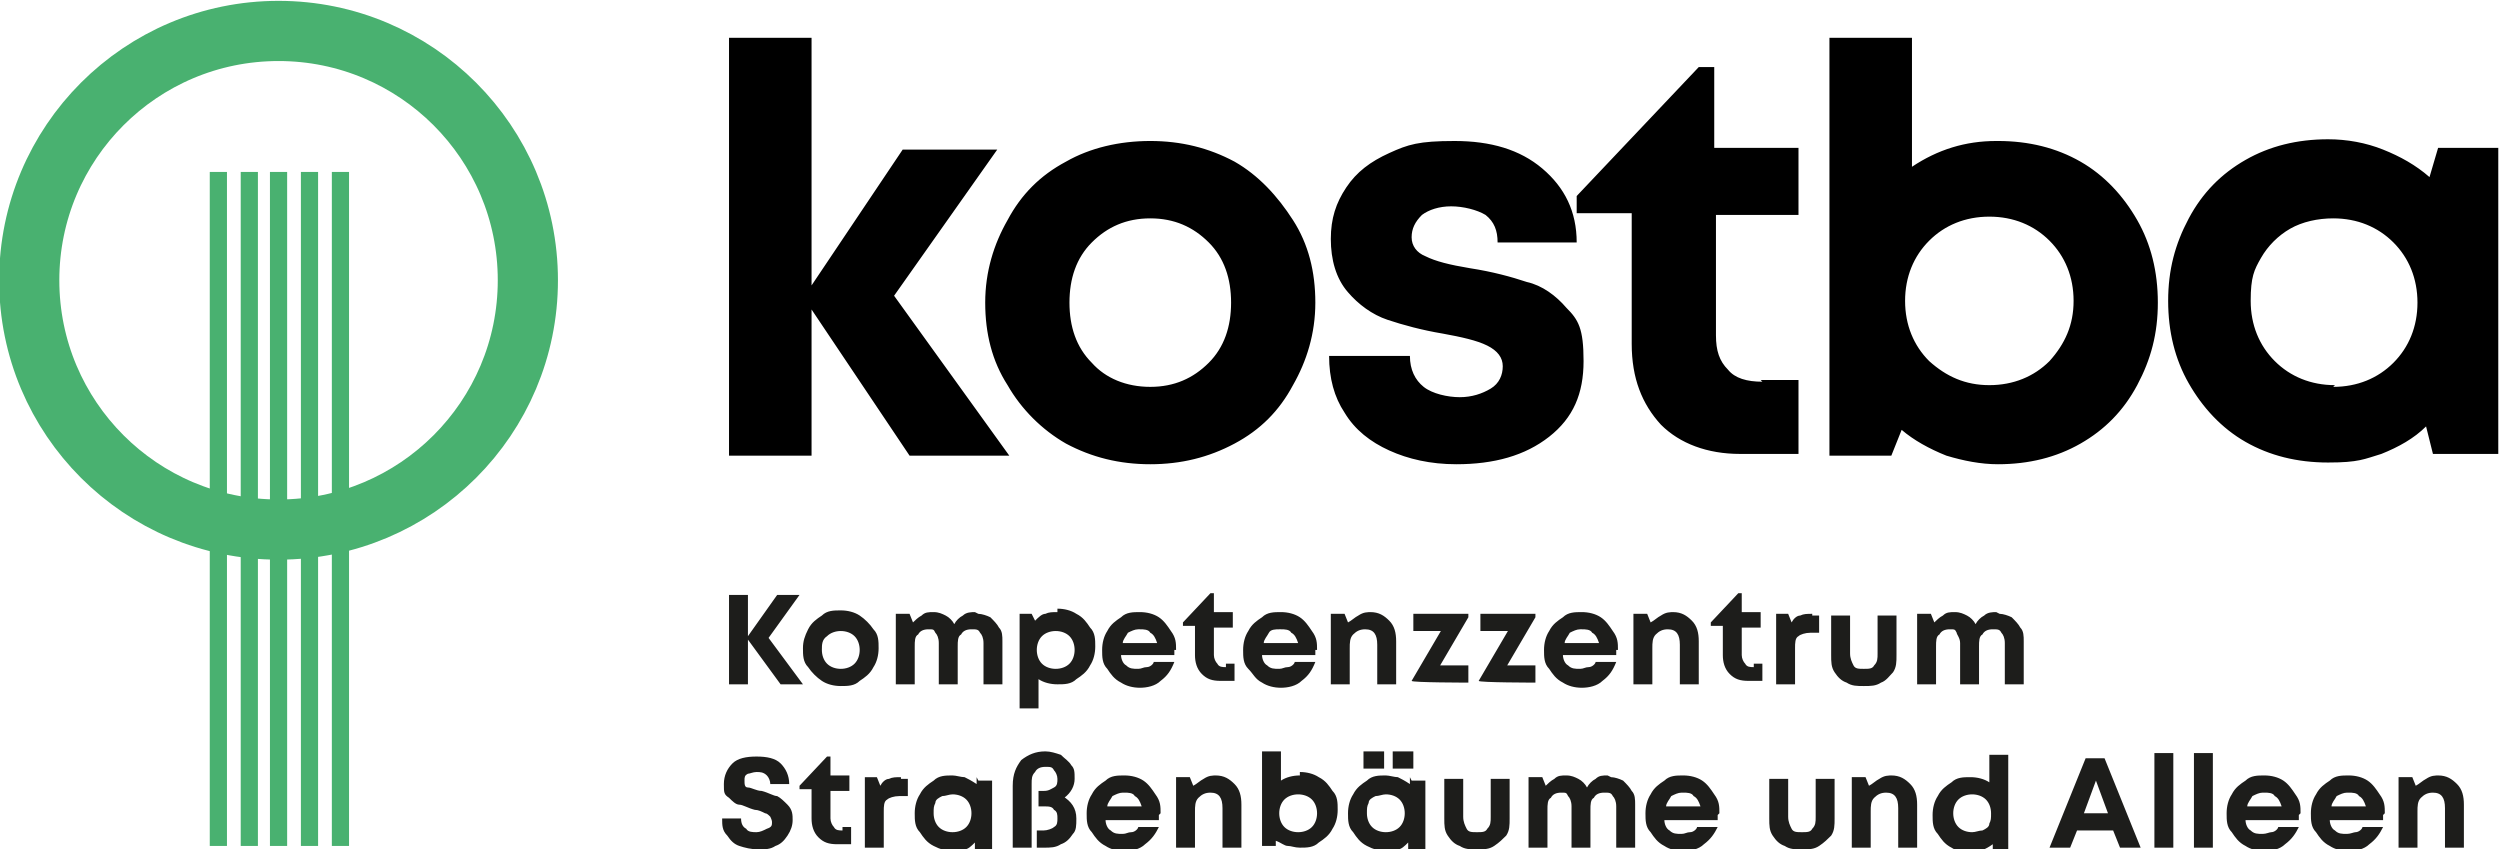 <svg xmlns="http://www.w3.org/2000/svg" xmlns:xlink="http://www.w3.org/1999/xlink" id="uuid-368e87e1-b6cd-4850-8d4e-1c1459a6521e" viewBox="0 0 145.4 49.4"><defs><clipPath id="uuid-a8042f1f-57cf-4fef-996c-cf153ad6d548"><rect width="145.4" height="49.4" fill="none" stroke-width="0"></rect></clipPath></defs><g id="uuid-0dd3b042-88a6-4f52-a9cd-3eba3299ce35"><g clip-path="url(#uuid-a8042f1f-57cf-4fef-996c-cf153ad6d548)"><circle cx="16.2" cy="16.3" r="14.5" fill="none" stroke="#49b170" stroke-width="3.5"></circle><path d="M135.8,22.4c-1.4,0-2.6-.5-3.5-1.4-.9-.9-1.4-2.1-1.4-3.5s.2-1.8.6-2.5c.4-.7,1-1.3,1.7-1.7.7-.4,1.6-.6,2.5-.6,1.4,0,2.6.5,3.5,1.4.9.9,1.4,2.1,1.4,3.5s-.5,2.6-1.4,3.5c-.9.9-2.1,1.4-3.5,1.4M141.8,8.6l-.5,1.7c-.8-.7-1.7-1.2-2.7-1.6-1-.4-2.1-.6-3.2-.6-1.8,0-3.4.4-4.8,1.2-1.4.8-2.5,1.9-3.3,3.4s-1.2,3-1.2,4.8.4,3.4,1.2,4.8c.8,1.4,1.9,2.6,3.3,3.4,1.4.8,3,1.2,4.8,1.2s2.1-.2,3.1-.5c1-.4,1.9-.9,2.6-1.6l.4,1.6h3.8V8.6h-3.6ZM115.7,22.4c-1.4,0-2.5-.5-3.5-1.4-.9-.9-1.4-2.1-1.4-3.5s.5-2.6,1.4-3.5c.9-.9,2.1-1.4,3.5-1.4s2.6.5,3.5,1.4c.9.9,1.4,2.1,1.4,3.5s-.5,2.5-1.4,3.5c-.9.9-2.1,1.4-3.5,1.4M116.1,8.2c-1.8,0-3.4.5-4.9,1.5V2.2h-4.8v24.3h3.6l.6-1.5c.7.6,1.6,1.1,2.6,1.5,1,.3,2,.5,3,.5,1.8,0,3.4-.4,4.8-1.2,1.4-.8,2.5-1.9,3.3-3.4s1.2-3,1.2-4.8-.4-3.4-1.2-4.8-1.9-2.6-3.3-3.4-3-1.2-4.8-1.2M102.5,22.2c-.9,0-1.6-.2-2-.7-.5-.5-.7-1.1-.7-2v-7h4.8v-3.9h-4.9v-4.7h-.9l-7.1,7.5v1h3.2v7.6c0,2,.6,3.5,1.7,4.7,1.1,1.1,2.7,1.7,4.6,1.7h3.4v-4.3h-2.2ZM84.7,27c2.2,0,4-.5,5.4-1.6,1.4-1.1,2-2.5,2-4.4s-.3-2.4-1-3.1c-.6-.7-1.4-1.3-2.3-1.5-.9-.3-2-.6-3.3-.8-1.2-.2-2-.4-2.6-.7-.5-.2-.8-.6-.8-1.1s.2-.9.6-1.3c.4-.3,1-.5,1.7-.5s1.5.2,2,.5c.5.4.7.9.7,1.6h4.6c0-1.8-.7-3.2-2-4.3-1.3-1.1-3-1.6-5.1-1.6s-2.7.2-3.8.7c-1.1.5-1.9,1.1-2.5,2-.6.9-.9,1.8-.9,3s.3,2.3,1,3.1c.6.7,1.4,1.3,2.3,1.6.9.3,2,.6,3.2.8,1.1.2,2,.4,2.6.7.6.3.9.7.9,1.2s-.2,1-.7,1.3-1.1.5-1.8.5-1.6-.2-2.1-.6c-.5-.4-.8-1-.8-1.8h-4.7c0,1.3.3,2.4.9,3.3.6,1,1.5,1.7,2.6,2.2,1.1.5,2.4.8,3.9.8M66.9,22.5c-1.4,0-2.6-.5-3.4-1.4-.9-.9-1.3-2.1-1.3-3.5s.4-2.6,1.3-3.5c.9-.9,2-1.4,3.4-1.4s2.5.5,3.4,1.4c.9.9,1.3,2.1,1.3,3.5s-.4,2.6-1.3,3.5c-.9.9-2,1.4-3.4,1.4M66.9,27c1.8,0,3.4-.4,4.9-1.2,1.5-.8,2.6-1.9,3.4-3.4.8-1.4,1.3-3,1.3-4.8s-.4-3.4-1.3-4.8-2-2.6-3.4-3.4c-1.5-.8-3.1-1.2-4.9-1.2s-3.5.4-4.9,1.2c-1.5.8-2.6,1.9-3.4,3.4-.8,1.4-1.3,3-1.3,4.8s.4,3.4,1.3,4.8c.8,1.4,2,2.6,3.4,3.4,1.5.8,3.1,1.2,4.9,1.2M58.7,26.5l-6.7-9.3,6-8.5h-5.5l-5.3,7.9V2.2h-4.8v24.3h4.8v-8.5l5.7,8.5h5.8Z" fill="#000" stroke-width="0"></path><path d="M141.9,45.1c-.3,0-.5,0-.8.2-.2.1-.4.3-.6.4l-.2-.5h-.8v4.1h1.1v-2.1c0-.3,0-.6.2-.8.2-.2.4-.3.7-.3.5,0,.7.3.7.9v2.3h1.1v-2.5c0-.5-.1-.9-.4-1.2-.3-.3-.6-.5-1.1-.5M136.6,46.1c.2,0,.5,0,.6.2.2.1.3.3.4.6h-2c0-.2.2-.4.3-.6.2-.1.4-.2.6-.2M138.7,47.3c0-.4,0-.7-.3-1.1-.2-.3-.4-.6-.7-.8-.3-.2-.7-.3-1.1-.3s-.8,0-1.1.3c-.3.2-.6.4-.8.8-.2.3-.3.7-.3,1.1s0,.8.3,1.1c.2.3.4.6.8.8.3.2.7.3,1.1.3s.9-.1,1.2-.4c.4-.3.6-.6.8-1h-1.2c0,.1-.2.3-.4.3-.1,0-.3.1-.5.1-.3,0-.5,0-.7-.2-.2-.1-.3-.4-.3-.6h3.1c0-.1,0-.2,0-.3M131.7,46.1c.2,0,.5,0,.6.2.2.1.3.3.4.6h-2c0-.2.2-.4.3-.6.2-.1.4-.2.6-.2M133.8,47.3c0-.4,0-.7-.3-1.1-.2-.3-.4-.6-.7-.8-.3-.2-.7-.3-1.1-.3s-.8,0-1.1.3c-.3.2-.6.4-.8.8-.2.3-.3.7-.3,1.1s0,.8.3,1.1c.2.3.4.6.8.8.3.2.7.3,1.1.3s.9-.1,1.2-.4c.4-.3.6-.6.8-1h-1.2c0,.1-.2.3-.4.3-.1,0-.3.1-.5.1-.3,0-.5,0-.7-.2-.2-.1-.3-.4-.3-.6h3.1c0-.1,0-.2,0-.3M127.6,49.3h1.1v-5.5h-1.1v5.5ZM125.3,49.3h1.1v-5.5h-1.1v5.5ZM121.9,45.4l.7,1.9h-1.4l.7-1.9ZM123.3,49.3h1.2l-2.1-5.2h-1.1l-2.1,5.2h1.2l.4-1h2.1l.4,1ZM114.7,48.4c-.3,0-.6-.1-.8-.3-.2-.2-.3-.5-.3-.8s.1-.6.3-.8c.2-.2.5-.3.8-.3s.6.1.8.3c.2.2.3.5.3.8s0,.4-.1.6c0,.2-.2.3-.4.4-.2,0-.4.1-.6.1M115.7,43.8v1.7c-.3-.2-.7-.3-1.1-.3s-.8,0-1.1.3c-.3.2-.6.4-.8.8-.2.3-.3.7-.3,1.1s0,.8.3,1.1c.2.3.4.6.8.8.3.2.7.3,1.1.3s.9-.2,1.3-.5v.3h.9v-5.5h-1.1ZM110.1,45.1c-.3,0-.5,0-.8.2-.2.1-.4.3-.6.4l-.2-.5h-.8v4.1h1.1v-2.1c0-.3,0-.6.2-.8.2-.2.4-.3.7-.3.5,0,.7.3.7.9v2.3h1.1v-2.5c0-.5-.1-.9-.4-1.2-.3-.3-.6-.5-1.1-.5M104.8,49.4c.4,0,.7,0,1-.2.3-.2.5-.4.7-.6.2-.3.2-.6.2-1v-2.3h-1.1v2.2c0,.3,0,.5-.2.7-.1.2-.3.2-.6.2s-.5,0-.6-.2c-.1-.2-.2-.4-.2-.7v-2.2h-1.1v2.3c0,.4,0,.7.2,1,.2.3.4.5.7.6.3.2.6.2,1,.2M97.9,46.1c.2,0,.5,0,.6.2.2.1.3.3.4.6h-2c0-.2.2-.4.3-.6.2-.1.4-.2.6-.2M100,47.3c0-.4,0-.7-.3-1.1-.2-.3-.4-.6-.7-.8-.3-.2-.7-.3-1.1-.3s-.8,0-1.1.3c-.3.2-.6.4-.8.8-.2.3-.3.7-.3,1.1s0,.8.3,1.1c.2.3.4.6.8.8.3.2.7.3,1.1.3s.9-.1,1.2-.4c.4-.3.6-.6.8-1h-1.2c0,.1-.2.3-.4.3-.2,0-.3.1-.5.1-.3,0-.5,0-.7-.2-.2-.1-.3-.4-.3-.6h3.1c0-.1,0-.2,0-.3M93.5,45.1c-.3,0-.5,0-.7.2-.2.1-.4.3-.5.5-.1-.2-.3-.4-.5-.5-.2-.1-.4-.2-.7-.2s-.5,0-.7.2c-.2.1-.4.3-.5.4l-.2-.5h-.8v4.1h1.1v-2.2c0-.3,0-.6.2-.7.1-.2.3-.3.6-.3s.3,0,.4.2c.1.1.2.3.2.6v2.4h1.1v-2.2c0-.3,0-.6.2-.7.1-.2.3-.3.6-.3s.4,0,.5.2c.1.1.2.3.2.6v2.4h1.1v-2.5c0-.3,0-.6-.2-.8-.1-.2-.3-.4-.5-.6-.2-.1-.5-.2-.7-.2M85.9,49.4c.4,0,.7,0,1-.2.3-.2.5-.4.7-.6.2-.3.2-.6.2-1v-2.3h-1.1v2.2c0,.3,0,.5-.2.7-.1.2-.3.2-.6.2s-.5,0-.6-.2c-.1-.2-.2-.4-.2-.7v-2.2h-1.1v2.3c0,.4,0,.7.2,1,.2.3.4.5.7.6.3.2.6.2,1,.2M81,44.7h1.2v-1h-1.2v1ZM79.3,44.7h1.2v-1h-1.2v1ZM80.6,48.4c-.3,0-.6-.1-.8-.3-.2-.2-.3-.5-.3-.8s0-.4.1-.6c0-.2.2-.3.4-.4.2,0,.4-.1.6-.1.3,0,.6.1.8.3.2.2.3.5.3.8s-.1.6-.3.8c-.2.2-.5.3-.8.3M82,45.2v.4c-.3-.2-.5-.3-.7-.4-.2,0-.5-.1-.7-.1-.4,0-.8,0-1.1.3-.3.2-.6.4-.8.8-.2.3-.3.7-.3,1.1s0,.8.3,1.1c.2.3.4.6.8.8s.7.3,1.1.3.5,0,.7-.1c.2,0,.4-.2.6-.4v.4h1v-4h-.8ZM75.5,48.4c-.3,0-.6-.1-.8-.3-.2-.2-.3-.5-.3-.8s.1-.6.3-.8.5-.3.8-.3.6.1.8.3c.2.2.3.5.3.8s-.1.6-.3.8c-.2.2-.5.3-.8.3M75.6,45.1c-.4,0-.8.1-1.1.3v-1.7h-1.1v5.5h.8v-.3c.3.1.5.3.7.3.2,0,.4.1.7.1.4,0,.8,0,1.1-.3.3-.2.6-.4.8-.8.2-.3.3-.7.3-1.1s0-.8-.3-1.1c-.2-.3-.4-.6-.8-.8-.3-.2-.7-.3-1.1-.3M70.8,45.1c-.3,0-.5,0-.8.2-.2.1-.4.3-.6.4l-.2-.5h-.8v4.1h1.1v-2.1c0-.3,0-.6.2-.8.2-.2.4-.3.7-.3.5,0,.7.3.7.9v2.3h1.1v-2.5c0-.5-.1-.9-.4-1.2-.3-.3-.6-.5-1.1-.5M65.4,46.1c.2,0,.5,0,.6.2.2.1.3.3.4.6h-2c0-.2.2-.4.3-.6.2-.1.4-.2.6-.2M67.5,47.3c0-.4,0-.7-.3-1.1-.2-.3-.4-.6-.7-.8-.3-.2-.7-.3-1.1-.3s-.8,0-1.1.3c-.3.2-.6.4-.8.8-.2.3-.3.7-.3,1.1s0,.8.3,1.1c.2.3.4.6.8.8.3.2.7.3,1.1.3s.9-.1,1.2-.4c.4-.3.6-.6.8-1h-1.2c0,.1-.2.3-.4.3-.2,0-.3.1-.5.1-.3,0-.5,0-.7-.2-.2-.1-.3-.4-.3-.6h3.1c0-.1,0-.2,0-.3M61.9,46.4c.4-.3.6-.7.6-1.1s0-.6-.2-.8c-.1-.2-.4-.4-.6-.6-.3-.1-.6-.2-.9-.2-.6,0-1,.2-1.4.5-.3.4-.5.8-.5,1.5v3.6h1.1v-3.7c0-.3,0-.5.2-.7.1-.2.3-.3.6-.3s.4,0,.5.2c.1.1.2.3.2.5s0,.4-.2.5-.3.2-.6.2h-.3v.9h.3c.3,0,.5,0,.6.2.2.1.2.3.2.5s0,.4-.2.5c-.1.1-.4.2-.6.2h-.4v1h.4c.4,0,.7,0,1-.2.3-.1.5-.3.7-.6.2-.2.2-.5.2-.9,0-.6-.3-1-.8-1.3M55.4,48.4c-.3,0-.6-.1-.8-.3-.2-.2-.3-.5-.3-.8s0-.4.1-.6c0-.2.2-.3.4-.4.2,0,.4-.1.6-.1.3,0,.6.1.8.3.2.2.3.5.3.8s-.1.6-.3.8c-.2.2-.5.3-.8.3M56.8,45.2v.4c-.3-.2-.5-.3-.7-.4-.2,0-.5-.1-.7-.1-.4,0-.8,0-1.1.3-.3.2-.6.4-.8.8-.2.3-.3.7-.3,1.1s0,.8.3,1.1c.2.3.4.6.8.8s.7.3,1.1.3.5,0,.7-.1c.2,0,.4-.2.6-.4v.4h1v-4h-.8ZM52.4,45.2c-.3,0-.5,0-.7.1-.2,0-.4.2-.5.4l-.2-.5h-.7v4.1h1.1v-2.1c0-.3,0-.6.2-.7.1-.1.4-.2.7-.2h.5v-1h-.4ZM49,48.3c-.2,0-.4,0-.5-.2-.1-.1-.2-.3-.2-.5v-1.6h1.1v-.9h-1.1v-1.1h-.2l-1.6,1.7v.2h.7v1.7c0,.4.1.8.4,1.1.3.3.6.4,1.1.4h.8v-1h-.5ZM44.1,49.4c.4,0,.7,0,1-.2.3-.1.5-.3.7-.6.2-.3.3-.6.3-.9s0-.6-.3-.9c-.2-.2-.4-.4-.6-.5-.2,0-.5-.2-.9-.3-.3,0-.6-.2-.8-.2-.2,0-.2-.2-.2-.4s0-.3.2-.4c.1,0,.3-.1.5-.1s.4,0,.6.2c.1.1.2.3.2.5h1.1c0-.5-.2-.9-.5-1.2-.3-.3-.8-.4-1.4-.4s-1.1.1-1.4.4c-.3.3-.5.7-.5,1.2s0,.6.3.8c.2.2.4.4.6.4.2,0,.5.2.9.3.2,0,.4.1.6.2.1,0,.2.1.3.2,0,0,.1.2.1.3,0,.2,0,.3-.3.4-.2.1-.4.2-.6.2s-.5,0-.6-.2c-.2-.1-.3-.3-.3-.6h-1.1c0,.4,0,.7.3,1,.2.3.4.5.7.6.3.1.7.2,1.1.2" fill="#1d1d1b" stroke-width="0"></path><path d="M116.1,35.6c-.2,0-.5,0-.7.2-.2.1-.4.3-.5.5-.1-.2-.3-.4-.5-.5-.2-.1-.4-.2-.7-.2s-.5,0-.7.2c-.2.1-.4.3-.5.4l-.2-.5h-.8v4.1h1.1v-2.2c0-.3,0-.6.2-.7.1-.2.3-.3.6-.3s.3,0,.4.2c0,.1.2.3.2.6v2.4h1.1v-2.2c0-.3,0-.6.2-.7.1-.2.3-.3.6-.3s.4,0,.5.2c.1.1.2.3.2.6v2.4h1.1v-2.5c0-.3,0-.6-.2-.8-.1-.2-.3-.4-.5-.6-.2-.1-.5-.2-.7-.2M108.4,39.9c.4,0,.7,0,1-.2.3-.1.5-.4.7-.6.2-.3.2-.6.2-1v-2.3h-1.1v2.2c0,.3,0,.5-.2.7-.1.2-.3.2-.6.2s-.5,0-.6-.2c-.1-.2-.2-.4-.2-.7v-2.2h-1.1v2.3c0,.4,0,.7.2,1,.2.3.4.5.7.6.3.2.6.2,1,.2M105.4,35.7c-.3,0-.5,0-.7.1-.2,0-.4.2-.5.4l-.2-.5h-.7v4.1h1.1v-2.1c0-.3,0-.6.2-.7.1-.1.4-.2.7-.2h.5v-1h-.4ZM102,38.8c-.2,0-.4,0-.5-.2-.1-.1-.2-.3-.2-.5v-1.6h1.1v-.9h-1.1v-1.1h-.2l-1.6,1.7v.2h.7v1.7c0,.4.1.8.4,1.1.3.3.6.4,1.1.4h.8v-1h-.5ZM97.4,35.6c-.3,0-.5,0-.8.2-.2.1-.4.3-.6.4l-.2-.5h-.8v4.1h1.1v-2.1c0-.3,0-.6.2-.8.2-.2.4-.3.7-.3.5,0,.7.3.7.9v2.3h1.1v-2.5c0-.5-.1-.9-.4-1.2-.3-.3-.6-.5-1.1-.5M92,36.6c.2,0,.5,0,.6.2.2.1.3.3.4.6h-2c0-.2.2-.4.3-.6.2-.1.4-.2.6-.2M94.1,37.8c0-.4,0-.7-.3-1.1-.2-.3-.4-.6-.7-.8-.3-.2-.7-.3-1.1-.3s-.8,0-1.1.3c-.3.2-.6.4-.8.8-.2.3-.3.7-.3,1.1s0,.8.3,1.1c.2.3.4.6.8.8.3.2.7.3,1.1.3s.9-.1,1.2-.4c.4-.3.6-.6.8-1.1h-1.2c0,.1-.2.3-.4.3-.2,0-.3.1-.5.1-.3,0-.5,0-.7-.2-.2-.1-.3-.4-.3-.6h3.1c0-.1,0-.2,0-.3M87.6,38.8l1.7-2.9v-.2h-3.2v1h1.6l-1.7,2.9h0c0,.1,3.3.1,3.3.1v-1h-1.7ZM83.7,38.8l1.7-2.9v-.2h-3.2v1h1.6l-1.7,2.9h0c0,.1,3.3.1,3.3.1v-1h-1.7ZM79.8,35.6c-.3,0-.5,0-.8.2-.2.1-.4.3-.6.4l-.2-.5h-.8v4.1h1.1v-2.1c0-.3,0-.6.2-.8.2-.2.4-.3.7-.3.5,0,.7.3.7.9v2.3h1.1v-2.5c0-.5-.1-.9-.4-1.2-.3-.3-.6-.5-1.1-.5M74.5,36.6c.2,0,.5,0,.6.2.2.1.3.3.4.6h-2c0-.2.2-.4.3-.6s.4-.2.6-.2M76.6,37.8c0-.4,0-.7-.3-1.1-.2-.3-.4-.6-.7-.8-.3-.2-.7-.3-1.1-.3s-.8,0-1.1.3c-.3.2-.6.4-.8.8-.2.3-.3.7-.3,1.1s0,.8.3,1.1.4.6.8.8c.3.2.7.3,1.1.3s.9-.1,1.2-.4c.4-.3.6-.6.8-1.1h-1.2c0,.1-.2.3-.4.3-.2,0-.3.1-.5.1-.3,0-.5,0-.7-.2-.2-.1-.3-.4-.3-.6h3.1c0-.1,0-.2,0-.3M71.3,38.8c-.2,0-.4,0-.5-.2-.1-.1-.2-.3-.2-.5v-1.6h1.1v-.9h-1.1v-1.1h-.2l-1.6,1.7v.2h.7v1.7c0,.4.1.8.4,1.1.3.3.6.4,1.1.4h.8v-1h-.5ZM66.3,36.6c.2,0,.5,0,.6.2.2.1.3.3.4.6h-2c0-.2.2-.4.3-.6.2-.1.4-.2.6-.2M68.4,37.8c0-.4,0-.7-.3-1.1-.2-.3-.4-.6-.7-.8-.3-.2-.7-.3-1.1-.3s-.8,0-1.1.3c-.3.2-.6.4-.8.8-.2.3-.3.7-.3,1.1s0,.8.3,1.1c.2.3.4.6.8.8.3.2.7.3,1.1.3s.9-.1,1.2-.4c.4-.3.6-.6.8-1.1h-1.2c0,.1-.2.3-.4.3-.2,0-.3.1-.5.1-.3,0-.5,0-.7-.2-.2-.1-.3-.4-.3-.6h3.1c0-.1,0-.2,0-.3M61.4,38.9c-.3,0-.6-.1-.8-.3-.2-.2-.3-.5-.3-.8s.1-.6.3-.8c.2-.2.5-.3.8-.3s.6.1.8.3c.2.2.3.5.3.8s-.1.6-.3.8c-.2.2-.5.3-.8.3M61.5,35.6c-.3,0-.5,0-.7.1-.2,0-.4.2-.6.4l-.2-.4h-.7v5.5h1.1v-1.7c.3.2.7.3,1.1.3s.8,0,1.1-.3c.3-.2.6-.4.8-.8.2-.3.3-.7.3-1.1s0-.8-.3-1.1c-.2-.3-.4-.6-.8-.8-.3-.2-.7-.3-1.1-.3M56.7,35.6c-.2,0-.5,0-.7.2-.2.1-.4.3-.5.5-.1-.2-.3-.4-.5-.5-.2-.1-.4-.2-.7-.2s-.5,0-.7.2c-.2.1-.4.3-.5.4l-.2-.5h-.8v4.1h1.1v-2.2c0-.3,0-.6.2-.7.1-.2.3-.3.6-.3s.3,0,.4.2c.1.1.2.3.2.6v2.4h1.1v-2.2c0-.3,0-.6.2-.7.1-.2.3-.3.6-.3s.4,0,.5.2c.1.1.2.3.2.6v2.4h1.1v-2.5c0-.3,0-.6-.2-.8-.1-.2-.3-.4-.5-.6-.2-.1-.5-.2-.7-.2M48.9,38.9c-.3,0-.6-.1-.8-.3-.2-.2-.3-.5-.3-.8s0-.6.3-.8c.2-.2.5-.3.8-.3s.6.1.8.3c.2.2.3.5.3.8s-.1.6-.3.8c-.2.2-.5.3-.8.3M48.9,39.9c.4,0,.8,0,1.1-.3.3-.2.6-.4.8-.8.2-.3.3-.7.3-1.1s0-.8-.3-1.1c-.2-.3-.5-.6-.8-.8-.3-.2-.7-.3-1.1-.3s-.8,0-1.1.3c-.3.2-.6.4-.8.8s-.3.7-.3,1.1,0,.8.3,1.1c.2.3.5.6.8.8.3.2.7.3,1.1.3M46.7,39.8l-2-2.7,1.8-2.5h-1.3l-1.7,2.4v-2.4h-1.1v5.2h1.1v-2.6l1.9,2.6h1.4Z" fill="#1d1d1b" stroke-width="0"></path><line x1="12.7" y1="10" x2="12.7" y2="49.2" fill="none" stroke="#49b170"></line><line x1="14.5" y1="10" x2="14.5" y2="49.2" fill="none" stroke="#49b170"></line><line x1="16.2" y1="10" x2="16.2" y2="49.2" fill="none" stroke="#49b170"></line><line x1="18" y1="10" x2="18" y2="49.2" fill="none" stroke="#49b170"></line><line x1="19.8" y1="10" x2="19.8" y2="49.2" fill="none" stroke="#49b170"></line></g></g></svg>